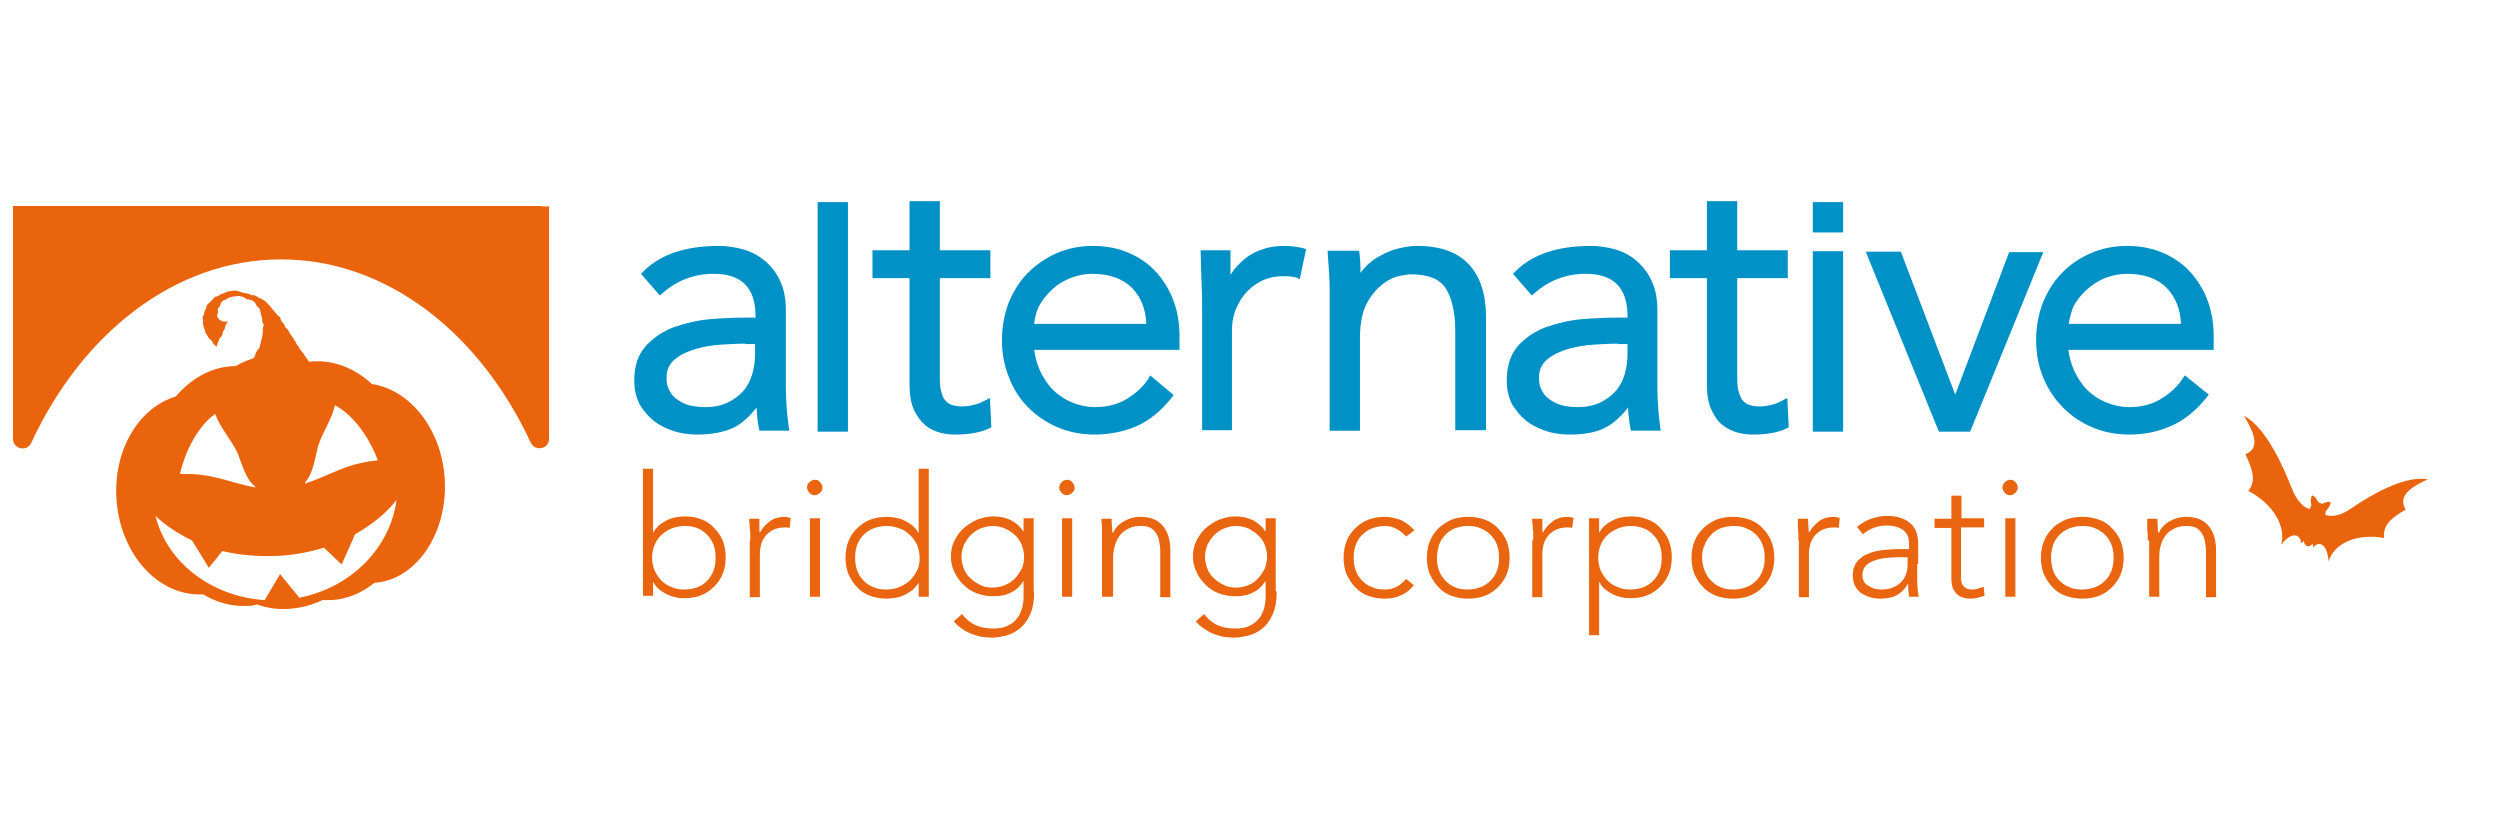 <?xml version="1.0" encoding="utf-8"?>
<!-- Generator: Adobe Illustrator 28.0.0, SVG Export Plug-In . SVG Version: 6.00 Build 0)  -->
<svg version="1.1" id="Layer_1" xmlns="http://www.w3.org/2000/svg" xmlns:xlink="http://www.w3.org/1999/xlink" x="0px" y="0px"
	 viewBox="0 0 519.5 169.4" style="enable-background:new 0 0 519.5 169.4;" xml:space="preserve">
<style type="text/css">
	.st0{fill:#E9640C;}
	.st1{fill:#0092C6;}
	.st2{fill:#E96510;}
</style>
<path class="st0" d="M504.5,99.6c-5.1-0.9-12.5,3.7-16,6.1c-2.3,1.6-4.1,1.7-5.3,1.3c0-0.4,0.1-0.7,0.1-0.8c0.7-0.7,1-1.4,1-1.8
	c-0.4-0.4-1.4,0.2-1.8,0.3c-0.1-0.1-0.2-0.1-0.4-0.2c-0.1,0-0.2-0.1-0.3-0.1c-0.2-0.2-0.8-1.6-1.4-1.4c-0.2,0.3-0.3,1.1-0.1,2.1
	c-0.1,0.1-0.2,0.4-0.4,0.7c-1.2-0.4-2.6-1.6-3.7-4.4c-1.6-4.1-5.2-12.5-9.9-15c1.9,3.2,3.6,6.7,0.3,8c1.3,2.8,2.4,5.4,0.6,7.6
	c5.5,2.9,7.9,7.8,6.8,11.2c2.2-2.8,4-2.3,4.2-0.3c0.2-0.2,0.4-0.4,0.5-0.5c0.1,0.6,0.4,0.9,0.7,1.1c0.4,0.1,0.8-0.1,1.2-0.5
	c0,0.2,0.1,0.4,0.1,0.8c1.1-1.5,2.9-0.9,3.2,2.9c0.9-3.5,5.5-6,11.5-4.9c-0.3-2.9,1.9-4.4,4.5-5.9
	C498.1,102.9,501.3,101.1,504.5,99.6z"/>
<g>
	<path class="st0" d="M92.4,99.3C91.7,89.1,85.2,81,77.3,79.8c-3.5-3.2-7.8-5-12.3-4.7c-0.3,0-0.5,0-0.8,0.1
		c-0.1-0.1-0.1-0.2-0.2-0.4c-0.1-0.2-0.3-0.3-0.4-0.5c-0.1-0.2-0.3-0.4-0.4-0.6c-0.1-0.2-0.2-0.4-0.4-0.5c-0.1-0.2-0.2-0.4-0.4-0.5
		c-0.1-0.2-0.2-0.4-0.3-0.6c-0.1-0.2-0.3-0.4-0.4-0.5c-0.1-0.2-0.2-0.4-0.3-0.6c-0.1-0.2-0.3-0.4-0.4-0.6c-0.1-0.2-0.3-0.4-0.4-0.6
		c-0.1-0.2-0.3-0.4-0.4-0.6C60,69,60,68.7,59.8,68.5c-0.1-0.2-0.4-0.3-0.5-0.5c-0.1-0.2-0.2-0.5-0.3-0.7c-0.2-0.2-0.4-0.4-0.5-0.6
		c-0.2-0.2-0.2-0.6-0.3-0.8c-0.2-0.2-0.5-0.3-0.6-0.5c-0.2-0.2-0.3-0.4-0.5-0.6c-0.2-0.2-0.4-0.4-0.5-0.6c-0.2-0.2-0.3-0.4-0.5-0.6
		c-0.2-0.2-0.3-0.4-0.5-0.5c-0.2-0.2-0.3-0.4-0.5-0.5c-0.2-0.2-0.4-0.3-0.6-0.4c-0.2-0.1-0.4-0.2-0.7-0.3c-0.2-0.1-0.4-0.3-0.6-0.4
		c-0.2-0.1-0.5-0.2-0.7-0.2c-0.1,0-0.1,0.1-0.2,0.1c0,0,0-0.2,0-0.2l-0.1,0.1c0,0,0,0,0,0c0,0,0,0,0,0c0,0,0,0-0.1,0
		c-0.1,0-0.1-0.1-0.2-0.2c-0.2-0.1-0.3,0-0.5-0.1c-0.3-0.1-0.6-0.1-1-0.2c-0.2,0-0.4-0.2-0.6-0.2c-0.2,0-0.4-0.2-0.7-0.2
		c-0.2,0-0.5,0-0.7,0c-0.2,0-0.5,0.1-0.7,0.1c-0.2,0-0.5,0.1-0.7,0.2c-0.2,0.1-0.4,0.2-0.7,0.3c-0.2,0.1-0.4,0.1-0.5,0.2
		c-0.2,0.1-0.3,0.2-0.5,0.3c-0.2,0.1-0.4,0.1-0.6,0.2c-0.1,0,0,0.1-0.1,0.1c0,0,0,0-0.1,0c0,0,0,0,0,0c0,0,0,0,0,0c0,0,0,0,0,0.1
		c0,0-0.1,0-0.1,0.1c-0.1,0-0.1,0-0.1,0.1c-0.2,0.2-0.4,0.4-0.6,0.6c-0.2,0.2-0.4,0.4-0.6,0.6c-0.2,0.2-0.2,0.5-0.3,0.8
		c-0.1,0.2-0.2,0.4-0.3,0.6c-0.1,0.2-0.1,0.4-0.1,0.6c-0.1,0.2-0.3,0.4-0.3,0.7c0,0.2,0.1,0.5,0.1,0.7c0,0.2-0.1,0.5,0,0.7
		c0,0.2,0.1,0.5,0.2,0.7c0.1,0.2,0.1,0.5,0.2,0.8c0.1,0.2,0.2,0.5,0.4,0.7c0.1,0.2,0.3,0.5,0.4,0.7c0.1,0.2,0.5,0.3,0.6,0.5
		c0.2,0.2,0.2,0.5,0.4,0.7c0.2,0.2,0.5,0.5,0.6,0.5c0.1,0,0.1-0.4,0.3-0.8c0.2-0.4,0.1-0.4,0.3-0.8c0.2-0.4,0.3-0.3,0.5-0.6
		c0.2-0.4,0.1-0.4,0.2-0.8c0.2-0.4,0.2-0.3,0.4-0.7c0.2-0.4,0-0.5,0.2-0.8c0.2-0.4,0.5-0.6,0.4-0.7c-0.1,0-0.7,0.1-1,0
		c-0.3-0.1-0.7-0.3-0.9-0.6c-0.1-0.2-0.3-0.4-0.3-0.6c0-0.2,0.2-0.4,0.2-0.7c0-0.3-0.1-0.6,0-0.8c0.1-0.2,0.4-0.4,0.5-0.6
		c0,0-0.1-0.1-0.1-0.2c0,0,0.2,0,0.2,0c0,0,0,0,0,0c0,0-0.1-0.1-0.1-0.1s0.2,0,0.2,0c0,0-0.2-0.1-0.2-0.1c0,0,0,0,0-0.1
		c0,0,0.1,0,0.1,0c0.1-0.1,0.2-0.3,0.3-0.4c0.2-0.2,0.5-0.2,0.8-0.4c0.3-0.2,0.5-0.4,0.8-0.4c0.3-0.1,0.6-0.2,0.9-0.2
		c0.3,0,0.6-0.1,0.9-0.1c0.3,0,0.6,0.2,0.9,0.2c0.3,0.1,0.5,0.3,0.8,0.5c0.1,0.1,0.3,0,0.5,0c0.1,0,0.1,0.2,0.2,0.2c0,0,0,0,0.1,0
		c0,0,0,0,0,0c0,0,0,0,0-0.1c0,0,0,0,0,0c0,0,0.1,0,0.1,0c0.2,0.2,0.5,0.3,0.7,0.5c0.2,0.2,0.3,0.6,0.5,0.8c0.2,0.3,0.5,0.4,0.6,0.7
		c0.1,0.3,0.1,0.6,0.2,0.9c0.1,0.2,0.1,0.5,0.2,0.7c0.1,0.3,0.1,0.5,0.1,0.8c0,0.3,0.2,0.5,0.3,0.8c0,0.3-0.2,0.5-0.2,0.8
		c0,0.3,0.1,0.5,0,0.8c0,0.3-0.1,0.5-0.1,0.8c-0.1,0.3-0.1,0.5-0.2,0.8c-0.1,0.3-0.1,0.5-0.2,0.8c-0.1,0.3-0.1,0.5-0.2,0.8
		c-0.1,0.2-0.4,0.4-0.5,0.6c-0.1,0.2-0.2,0.4-0.3,0.6c-0.1,0.2-0.1,0.5-0.2,0.7c-0.1,0.1-0.3,0.2-0.4,0.3c-1.2,0.4-2.4,0.9-3.6,1.6
		c-0.3,0-0.6,0-0.8,0c-4.5,0.3-8.5,2.7-11.6,6.3c-7.7,2.3-13,11.2-12.3,21.4c0.8,11.5,8.8,20.2,18,19.7c2.8,1.7,6,2.6,9.3,2.4
		c0.7,0,1.3-0.1,1.9-0.3c2.2,0.8,4.5,1.1,6.9,0.9h0c2.4-0.2,4.6-0.8,6.7-1.8c0.6,0,1.3,0,1.9,0c3.3-0.2,6.3-1.5,8.9-3.6
		C86.4,120.6,93.2,110.8,92.4,99.3z M63.4,100.2c1.7-1.7,2.1-5.3,2.7-7.5c0.9-2.9,2.9-5.6,3.5-8.5c4.2,2.3,7.2,7,8.9,11.4l-0.3,0.1
		c-6.6,0.7-9.6,3.1-14.8,4.8L63.4,100.2z M44.7,86c1,2.8,3.3,5.3,4.6,8c0.9,2.1,1.7,5.5,3.6,7l0.2,0.3c-5.5-1-8.8-3-15.4-2.8
		l-0.3-0.1C38.5,93.9,40.9,88.8,44.7,86z M62.2,124.2l-4-4.9l-3.2,5.4c-11-0.7-20.3-7.8-22.7-17.5c2.1,2,4.7,3.7,7.6,5.1l3.5,5.7
		l2.8-3.5c3.7,0.9,7.7,1.2,11.8,1c3.3-0.2,6.4-0.8,9.3-1.7l3.7,3.5l2.8-6.3c3.4-1.9,6.4-4.3,8.6-7.1C81.1,113.8,73,122.1,62.2,124.2
		z"/>
	<g>
		<g>
			<path class="st1" d="M459.5,69.8c0-2.5-0.4-4.8-1.2-7c-0.8-2.2-1.9-4.1-3.4-5.7c-1.5-1.6-3.3-2.9-5.5-3.9c-2.2-1-4.6-1.5-7.4-1.5
				c-2.6,0-5,0.5-7.2,1.4c-2.2,0.9-4.2,2.3-5.8,4c-1.7,1.7-3,3.7-3.9,6c-0.9,2.3-1.4,4.9-1.4,7.6c0,2.7,0.5,5.3,1.4,7.6
				c1,2.3,2.3,4.3,3.9,6c1.7,1.7,3.6,3,5.9,4c2.3,1,4.8,1.4,7.5,1.4c3,0,5.8-0.6,8.4-1.8c2.6-1.2,5-3.1,7.2-5.9l-4-3.3
				c-1,1.6-2.6,3.1-4.5,4.4c-2,1.3-4.4,1.9-7.1,1.9c-1.8,0-3.5-0.3-5.1-1c-1.6-0.7-2.9-1.6-4.1-2.7c-1.2-1.2-2.1-2.5-2.9-4.1
				c-0.7-1.6-1.2-3.3-1.3-5.1h30.3V69.8z M429.3,67.9c0-1.5,0.4-2.9,1.1-4.3c0.7-1.4,1.6-2.6,2.8-3.7c1.2-1.1,2.5-1.9,4.1-2.6
				c1.6-0.6,3.2-1,4.8-1c3.7,0,6.6,1.1,8.7,3.2c2.1,2.1,3.1,4.9,3.1,8.4H429.3z"/>
			<path class="st1" d="M442.5,90.3c-2.8,0-5.4-0.5-7.7-1.5c-2.4-1-4.4-2.4-6.1-4.1c-1.7-1.7-3.1-3.8-4.1-6.2c-1-2.4-1.5-5-1.5-7.8
				c0-2.8,0.5-5.4,1.4-7.8c1-2.4,2.3-4.5,4-6.2c1.7-1.8,3.7-3.1,6-4.1c2.3-1,4.8-1.5,7.5-1.5c2.8,0,5.3,0.5,7.6,1.5
				c2.3,1,4.2,2.4,5.7,4.1c1.5,1.7,2.7,3.7,3.5,5.9c0.8,2.2,1.2,4.7,1.2,7.2v2.9h-30.2c0.2,1.5,0.6,2.9,1.2,4.3
				c0.7,1.5,1.6,2.9,2.7,4c1.1,1.1,2.5,2,3.9,2.6c1.5,0.6,3.1,1,4.8,1c2.6,0,4.9-0.6,6.8-1.8c1.9-1.2,3.4-2.6,4.4-4.2l0.4-0.6
				L459,82l-0.4,0.5c-2.2,2.8-4.7,4.8-7.4,6C448.5,89.7,445.6,90.3,442.5,90.3z M442.1,52.3c-2.5,0-4.8,0.5-7,1.4
				c-2.1,0.9-4,2.2-5.6,3.8c-1.6,1.6-2.9,3.6-3.8,5.8c-0.9,2.2-1.3,4.7-1.3,7.4c0,2.7,0.5,5.1,1.4,7.4c0.9,2.2,2.2,4.2,3.8,5.8
				c1.6,1.6,3.5,2.9,5.7,3.9c2.2,0.9,4.7,1.4,7.3,1.4c2.9,0,5.6-0.6,8.2-1.7c2.4-1.1,4.6-2.8,6.6-5.3l-3-2.5c-1.1,1.5-2.5,2.8-4.4,4
				c-2.1,1.3-4.6,2-7.4,2c-1.9,0-3.7-0.4-5.3-1.1c-1.6-0.7-3-1.6-4.3-2.9c-1.2-1.2-2.2-2.7-3-4.3c-0.8-1.7-1.2-3.5-1.4-5.3l-0.1-0.6
				h30.4v-1.7c0-2.4-0.4-4.7-1.1-6.8c-0.7-2.1-1.8-4-3.3-5.5c-1.4-1.5-3.2-2.8-5.3-3.8C447.1,52.8,444.7,52.3,442.1,52.3z
				 M454.5,68.5h-25.7v-0.6c0-1.6,0.4-3.1,1.1-4.6c0.7-1.4,1.7-2.8,2.9-3.9c1.2-1.1,2.6-2,4.3-2.7c1.6-0.7,3.3-1,5-1
				c3.9,0,7,1.1,9.1,3.4c2.2,2.3,3.3,5.2,3.3,8.8V68.5z M429.9,67.3h23.3c-0.1-3-1.1-5.5-2.9-7.4c-1.9-2-4.7-3-8.3-3
				c-1.6,0-3.1,0.3-4.6,0.9c-1.5,0.6-2.8,1.5-3.9,2.5c-1.1,1-2,2.2-2.7,3.5C430.4,65,430,66.2,429.9,67.3z"/>
		</g>
		<g>
			<polygon class="st1" points="423.7,53 417.9,53 406.3,83.4 406.2,83.4 394.5,53 388.5,53 403.2,89.2 409,89.2 			"/>
			<path class="st1" d="M409.4,89.7h-6.5l-15.2-37.4h7.3L406.3,82l11.2-29.6h7.1L409.4,89.7z M403.6,88.6h4.9l14.3-35h-4.5L406.7,84
				h-1l-11.7-30.5h-4.8L403.6,88.6z"/>
		</g>
		<g>
			<path class="st1" d="M371,52.6h-10.5V42.4h-5.1v10.2h-7.7v4.6h7.7v22.8c0,2,0.3,3.6,0.9,4.9c0.6,1.2,1.3,2.2,2.2,2.9
				c0.9,0.7,1.9,1.2,2.9,1.5c1.1,0.3,2.1,0.4,3.1,0.4c2.7,0,5-0.4,6.9-1.3l-0.2-4.7c-0.8,0.4-1.6,0.8-2.6,1
				c-0.9,0.3-1.8,0.4-2.7,0.4c-0.8,0-1.5-0.1-2.1-0.3c-0.7-0.2-1.2-0.5-1.7-1c-0.5-0.5-0.8-1.1-1.1-2c-0.3-0.9-0.4-1.9-0.4-3.3V57.3
				H371V52.6z"/>
			<path class="st1" d="M364.3,90.3c-1,0-2.1-0.1-3.2-0.4c-1.1-0.3-2.2-0.8-3.2-1.6c-1-0.8-1.7-1.9-2.3-3.2c-0.6-1.3-0.9-3-0.9-5.1
				V57.8H347V52h7.7V41.8h6.3V52h10.5v5.8h-10.5v20.8c0,1.3,0.1,2.3,0.4,3.1c0.2,0.7,0.5,1.3,0.9,1.7c0.4,0.4,0.9,0.7,1.4,0.8
				c1.3,0.4,3,0.3,4.5-0.1c0.9-0.2,1.7-0.6,2.4-1l0.8-0.4l0.3,6.1l-0.4,0.2C369.5,89.9,367.1,90.3,364.3,90.3z M348.2,56.7h7.7v23.4
				c0,1.9,0.3,3.5,0.8,4.6c0.5,1.1,1.2,2.1,2,2.7c0.8,0.7,1.7,1.1,2.7,1.4c1,0.2,2,0.4,2.9,0.4c2.4,0,4.5-0.4,6.3-1.1l-0.2-3.4
				c-0.6,0.3-1.2,0.5-1.9,0.7c-1.8,0.5-3.6,0.5-5.2,0.1c-0.7-0.2-1.4-0.6-1.9-1.1c-0.5-0.5-0.9-1.3-1.2-2.2
				c-0.3-0.9-0.4-2.1-0.4-3.5V56.7h10.5v-3.5h-10.5V43h-3.9v10.2h-7.7V56.7z"/>
		</g>
		<g>
			<path class="st1" d="M344.2,85.1c-0.1-1.5-0.2-3-0.2-4.4V64.5c0-2.2-0.4-4.1-1.1-5.7c-0.7-1.6-1.7-2.9-2.9-4
				c-1.2-1.1-2.6-1.8-4.2-2.4c-1.6-0.5-3.3-0.8-5.1-0.8c-6.8,0-12,1.8-15.4,5.3l3.1,3.6c3.2-2.8,6.9-4.3,11.1-4.3
				c6.2,0,9.3,3.1,9.3,9.4v0.9h-2.6c-2.2,0-4.6,0.1-7.2,0.3c-2.6,0.2-5.1,0.7-7.4,1.5c-2.3,0.8-4.2,2.1-5.7,3.8
				c-1.5,1.7-2.3,4-2.3,6.9c0,1.8,0.3,3.3,1.1,4.6c0.7,1.3,1.6,2.4,2.8,3.3c1.2,0.9,2.5,1.6,4,2c1.5,0.4,3.1,0.7,4.7,0.7
				c2.9,0,5.4-0.5,7.5-1.6c2-1.1,3.8-2.8,5.3-5.2h0.2c0,1,0,2,0.1,3c0.1,1,0.2,2,0.3,2.9h5C344.5,87.8,344.3,86.6,344.2,85.1
				 M338.9,73.4c0,1.6-0.2,3.1-0.7,4.5c-0.4,1.4-1.1,2.7-2.1,3.7c-0.9,1.1-2.1,1.9-3.5,2.5c-1.4,0.6-3,0.9-4.9,0.9
				c-1,0-2.1-0.1-3.1-0.3c-1-0.2-1.9-0.6-2.8-1.2c-0.8-0.5-1.5-1.2-2-2.1c-0.5-0.9-0.7-1.9-0.7-3.1c0-1.8,0.6-3.2,1.9-4.2
				c1.3-1,2.8-1.8,4.6-2.3c1.8-0.5,3.6-0.8,5.6-0.9c1.9-0.1,3.6-0.2,4.9-0.2h2.6V73.4z"/>
			<path class="st1" d="M326.2,90.3c-1.6,0-3.3-0.2-4.8-0.7c-1.6-0.5-3-1.2-4.2-2.1c-1.2-1-2.2-2.2-3-3.5c-0.7-1.4-1.1-3-1.1-4.9
				c0-3.1,0.8-5.5,2.4-7.3c1.6-1.7,3.6-3.1,6-3.9c2.3-0.8,4.9-1.4,7.5-1.6c2.6-0.2,5.1-0.3,7.2-0.3h2v-0.3c0-5.9-2.9-8.8-8.7-8.8
				c-4.1,0-7.7,1.4-10.7,4.1l-0.5,0.4l-3.9-4.5l0.4-0.4c3.5-3.6,8.8-5.4,15.8-5.4c1.8,0,3.6,0.3,5.3,0.8c1.7,0.5,3.2,1.4,4.4,2.5
				c1.2,1.1,2.3,2.5,3,4.2c0.8,1.7,1.1,3.7,1.1,6v16.2c0,1.4,0.1,2.8,0.2,4.3c0.1,1.5,0.3,2.8,0.4,3.7l0.1,0.7h-6.2l-0.1-0.5
				c-0.2-0.9-0.3-1.9-0.4-2.9c0-0.5-0.1-0.9-0.1-1.4c-1.4,1.8-2.9,3.2-4.6,4.1C331.9,89.8,329.3,90.3,326.2,90.3z M336.3,67.2
				c-2.1,0-4.5,0.1-7.1,0.3c-2.5,0.2-5,0.7-7.2,1.5c-2.2,0.8-4.1,2-5.5,3.6c-1.4,1.6-2.1,3.7-2.1,6.5c0,1.7,0.3,3.1,1,4.3
				c0.6,1.2,1.5,2.3,2.6,3.1c1.1,0.8,2.4,1.5,3.8,1.9c1.4,0.4,3,0.6,4.5,0.6c2.8,0,5.3-0.5,7.2-1.5c1.9-1,3.7-2.7,5.1-5l0.2-0.3h1.1
				v0.6c0,0.9,0,1.9,0.1,3c0.1,0.8,0.1,1.6,0.3,2.3h3.8c-0.1-0.9-0.2-1.9-0.3-3.1l0,0c-0.1-1.5-0.2-3-0.2-4.4V64.5
				c0-2.1-0.3-4-1-5.5c-0.7-1.5-1.6-2.8-2.7-3.8c-1.1-1-2.5-1.8-4-2.2c-1.6-0.5-3.2-0.7-4.9-0.7c-6.4,0-11.3,1.6-14.6,4.7l2.4,2.8
				c3.2-2.7,6.9-4,11-4c6.6,0,9.9,3.3,9.9,9.9v1.5H336.3z M327.9,85.7c-1.1,0-2.1-0.1-3.2-0.4c-1.1-0.2-2.1-0.7-3-1.2
				c-0.9-0.6-1.6-1.4-2.2-2.3c-0.5-1-0.8-2.1-0.8-3.4c0-2,0.7-3.6,2.1-4.7c1.3-1.1,2.9-1.9,4.8-2.4c1.8-0.5,3.7-0.8,5.7-1
				c1.9-0.1,3.5-0.2,4.9-0.2h3.2v3.2c0,1.6-0.2,3.2-0.7,4.7c-0.5,1.5-1.2,2.8-2.2,3.9c-1,1.1-2.2,2-3.7,2.7
				C331.5,85.4,329.8,85.7,327.9,85.7z M336.2,71.4c-1.3,0-2.9,0.1-4.8,0.2c-1.9,0.1-3.7,0.4-5.5,0.9c-1.7,0.5-3.2,1.2-4.4,2.2
				c-1.1,0.9-1.7,2.2-1.7,3.8c0,1.1,0.2,2,0.7,2.8c0.4,0.8,1,1.4,1.8,1.9c0.8,0.5,1.6,0.9,2.6,1.1c1,0.2,1.9,0.3,2.9,0.3
				c1.8,0,3.3-0.3,4.6-0.9c1.3-0.6,2.4-1.4,3.3-2.4c0.9-1,1.5-2.2,1.9-3.5c0.4-1.4,0.6-2.8,0.6-4.3v-2H336.2z"/>
		</g>
		<g>
			<path class="st1" d="M276.6,52.6c0.1,1.3,0.2,2.8,0.3,4.3c0.1,1.5,0.1,2.7,0.1,3.7v28.2h5.1V70.2c0-3.3,0.5-5.9,1.6-7.7
				c1-1.8,2.2-3.2,3.5-4.2c1.3-0.9,2.6-1.5,3.8-1.7c1.2-0.2,1.9-0.3,2.2-0.3c3.8,0,6.4,1.1,7.8,3.2c1.4,2.1,2.1,5.2,2.1,9.2v20h5.1
				v-23c0-4.5-1.1-8-3.3-10.5c-2.2-2.4-5.7-3.7-10.3-3.7c-1.2,0-2.4,0.2-3.6,0.5c-1.2,0.3-2.4,0.8-3.5,1.4c-1.1,0.6-2.1,1.3-3,2.1
				c-0.9,0.8-1.6,1.7-2.2,2.7h-0.2c0-1,0-1.9,0-2.9c0-1-0.1-1.9-0.2-2.9H276.6z"/>
			<path class="st1" d="M308.7,89.4h-6.3V68.8c0-3.9-0.7-6.9-2-8.9c-1.3-2-3.7-2.9-7.3-2.9c-0.1,0-0.5,0-2.1,0.3
				c-1.1,0.2-2.3,0.7-3.5,1.6c-1.2,0.9-2.4,2.2-3.4,4c-1,1.8-1.5,4.3-1.5,7.4v19.2h-6.3V60.6c0-1,0-2.3-0.1-3.7
				c-0.1-1.5-0.2-2.9-0.3-4.2l0-0.6h6.5l0.1,0.5c0.1,1,0.2,2,0.2,2.9c0,0.4,0,0.8,0,1.2c0.4-0.5,0.8-1,1.3-1.5
				c0.9-0.9,1.9-1.6,3.1-2.2c1.1-0.6,2.3-1.1,3.6-1.4c1.3-0.3,2.5-0.5,3.8-0.5c4.8,0,8.4,1.3,10.8,3.9c2.3,2.5,3.5,6.2,3.5,10.9
				V89.4z M303.6,88.2h3.9V65.8c0-4.4-1.1-7.8-3.2-10.1c-2.1-2.3-5.4-3.5-9.9-3.5c-1.1,0-2.3,0.2-3.5,0.5c-1.1,0.3-2.3,0.8-3.3,1.3
				c-1.1,0.6-2,1.3-2.8,2c-0.9,0.8-1.5,1.7-2.1,2.6l-0.2,0.3h-1.1v-0.6c0-1,0-1.9,0-2.9c0-0.8-0.1-1.5-0.1-2.3h-4.1
				c0.1,1.2,0.2,2.4,0.2,3.6c0.1,1.4,0.1,2.7,0.1,3.7v27.6h3.9v-18c0-3.4,0.5-6.1,1.6-8c1.1-1.9,2.3-3.4,3.7-4.4
				c1.4-1,2.8-1.6,4-1.8c1.6-0.3,2.1-0.3,2.3-0.3c4,0,6.8,1.2,8.3,3.5c1.5,2.2,2.2,5.4,2.2,9.6V88.2z"/>
		</g>
		<g>
			<path class="st1" d="M250.4,88.8h5.1V68.4c0-1.2,0.2-2.5,0.7-3.9c0.4-1.3,1.1-2.6,2.1-3.8c0.9-1.2,2.1-2.1,3.5-2.9
				c1.4-0.7,3.1-1.1,5.1-1.1c1.3,0,2.3,0.1,3,0.4l1-5c-1.1-0.3-2.4-0.5-3.8-0.5c-1.6,0-3,0.2-4.3,0.7c-1.3,0.4-2.4,1-3.3,1.7
				c-1,0.7-1.8,1.5-2.4,2.4c-0.7,0.9-1.2,1.8-1.6,2.8h-0.2v-6.7h-5c0.1,2.6,0.1,4.8,0.2,6.4c0.1,1.7,0.1,3.3,0.1,4.9V88.8z"/>
			<path class="st1" d="M256.1,89.4h-6.3V63.9c0-1.5,0-3-0.1-4.9c-0.1-1.6-0.1-3.7-0.2-6.4l0-0.6h6.2v5.1c0.2-0.3,0.4-0.6,0.6-0.9
				c0.7-0.9,1.6-1.8,2.6-2.6c1-0.8,2.2-1.4,3.5-1.8c1.3-0.5,2.9-0.7,4.5-0.7c1.5,0,2.8,0.2,4,0.5l0.5,0.2l-1.3,6.2l-0.7-0.3
				c-0.6-0.2-1.5-0.3-2.7-0.3c-1.9,0-3.5,0.4-4.8,1.1c-1.3,0.7-2.4,1.6-3.3,2.7c-0.9,1.1-1.5,2.3-2,3.6c-0.4,1.3-0.6,2.5-0.6,3.7
				V89.4z M251,88.2h3.9V68.4c0-1.3,0.2-2.7,0.7-4c0.5-1.4,1.2-2.7,2.2-3.9c1-1.2,2.2-2.2,3.7-3c1.5-0.8,3.3-1.2,5.3-1.2
				c1,0,1.8,0.1,2.5,0.2l0.8-3.8c-0.9-0.2-1.9-0.3-3.1-0.3c-1.5,0-2.9,0.2-4.1,0.6c-1.2,0.4-2.3,1-3.2,1.7c-0.9,0.7-1.7,1.5-2.3,2.3
				c-0.6,0.8-1.1,1.7-1.5,2.7l-0.1,0.4h-1.2v-6.7h-3.9c0.1,2.4,0.1,4.3,0.2,5.8c0.1,1.8,0.1,3.4,0.1,4.9V88.2z"/>
		</g>
		<g>
			<path class="st1" d="M244.4,69.8c0-2.5-0.4-4.8-1.2-7c-0.8-2.2-1.9-4.1-3.4-5.7c-1.5-1.6-3.3-2.9-5.5-3.9c-2.2-1-4.6-1.5-7.4-1.5
				c-2.6,0-5,0.5-7.2,1.4c-2.2,0.9-4.2,2.3-5.8,4c-1.7,1.7-3,3.7-3.9,6c-0.9,2.3-1.4,4.9-1.4,7.6c0,2.7,0.5,5.3,1.4,7.6
				c1,2.3,2.3,4.3,3.9,6c1.7,1.7,3.6,3,5.9,4c2.3,1,4.8,1.4,7.5,1.4c3,0,5.8-0.6,8.4-1.8c2.6-1.2,5-3.1,7.2-5.9l-4-3.3
				c-1,1.6-2.6,3.1-4.5,4.4c-2,1.3-4.4,1.9-7.1,1.9c-1.8,0-3.5-0.3-5-1c-1.6-0.7-2.9-1.6-4.1-2.7c-1.2-1.2-2.1-2.5-2.9-4.1
				c-0.7-1.6-1.2-3.3-1.3-5.1h30.3V69.8z M214.3,67.9c0-1.5,0.3-2.9,1-4.3c0.7-1.4,1.6-2.6,2.8-3.7c1.2-1.1,2.5-1.9,4.1-2.6
				c1.6-0.6,3.2-1,4.8-1c3.7,0,6.6,1.1,8.7,3.2c2.1,2.1,3.1,4.9,3.1,8.4H214.3z"/>
			<path class="st1" d="M227.5,90.3c-2.8,0-5.3-0.5-7.7-1.5c-2.4-1-4.4-2.4-6.1-4.1c-1.7-1.7-3.1-3.8-4-6.2c-1-2.4-1.5-5-1.5-7.8
				c0-2.8,0.5-5.4,1.4-7.8c1-2.4,2.3-4.5,4-6.2c1.7-1.7,3.7-3.1,6-4.1c2.3-1,4.8-1.5,7.5-1.5c2.8,0,5.3,0.5,7.6,1.5
				c2.3,1,4.2,2.4,5.7,4.1c1.5,1.7,2.7,3.7,3.5,5.9c0.8,2.2,1.2,4.6,1.2,7.2v2.9h-30.2c0.2,1.5,0.6,2.9,1.2,4.3
				c0.7,1.5,1.6,2.9,2.7,4c1.1,1.1,2.5,2,3.9,2.6c1.5,0.6,3.1,1,4.8,1c2.6,0,4.9-0.6,6.8-1.8c1.9-1.2,3.4-2.6,4.4-4.2L239,78
				l4.9,4.1l-0.4,0.5c-2.2,2.8-4.7,4.8-7.4,6C233.5,89.7,230.5,90.3,227.5,90.3z M227,52.3c-2.5,0-4.9,0.5-7,1.4
				c-2.1,0.9-4,2.2-5.6,3.8c-1.6,1.6-2.9,3.6-3.8,5.8c-0.9,2.2-1.4,4.7-1.4,7.4c0,2.6,0.5,5.1,1.4,7.4c0.9,2.2,2.2,4.2,3.8,5.8
				c1.6,1.6,3.5,2.9,5.8,3.9c2.2,0.9,4.7,1.4,7.3,1.4c2.9,0,5.7-0.6,8.2-1.7c2.4-1.1,4.6-2.8,6.6-5.3l-3-2.5c-1.1,1.5-2.5,2.8-4.4,4
				c-2.1,1.3-4.6,2-7.4,2c-1.9,0-3.7-0.4-5.3-1.1c-1.6-0.7-3.1-1.7-4.3-2.9c-1.2-1.2-2.2-2.7-3-4.3c-0.7-1.6-1.2-3.4-1.4-5.3
				l-0.1-0.6h30.4v-1.7c0-2.4-0.4-4.7-1.1-6.8c-0.7-2.1-1.8-4-3.3-5.5c-1.4-1.5-3.2-2.8-5.3-3.8C232,52.8,229.6,52.3,227,52.3z
				 M239.4,68.5h-25.7v-0.6c0-1.6,0.4-3.1,1.1-4.6c0.7-1.4,1.7-2.8,2.9-3.9c1.2-1.1,2.6-2,4.3-2.7c1.6-0.7,3.3-1,5-1
				c3.9,0,6.9,1.1,9.1,3.4c2.2,2.3,3.3,5.2,3.3,8.8V68.5z M214.9,67.3h23.3c-0.1-3-1.1-5.5-2.9-7.4c-2-2-4.7-3-8.3-3
				c-1.6,0-3.1,0.3-4.6,0.9c-1.5,0.6-2.8,1.4-3.9,2.5c-1.1,1-2,2.2-2.7,3.5C215.3,65,215,66.1,214.9,67.3z"/>
		</g>
		<g>
			<path class="st1" d="M205.1,52.6h-10.5V42.4h-5.1v10.2h-7.7v4.6h7.7v22.8c0,2,0.3,3.6,0.9,4.9c0.6,1.2,1.3,2.2,2.2,2.9
				c0.9,0.7,1.9,1.2,2.9,1.5c1.1,0.3,2.1,0.4,3.1,0.4c2.7,0,5-0.4,6.9-1.3l-0.2-4.7c-0.8,0.4-1.6,0.8-2.6,1
				c-0.9,0.3-1.8,0.4-2.7,0.4c-0.8,0-1.5-0.1-2.1-0.3c-0.6-0.2-1.2-0.5-1.7-1c-0.5-0.5-0.8-1.1-1.1-2c-0.3-0.9-0.4-1.9-0.4-3.3V57.3
				h10.5V52.6z"/>
			<path class="st1" d="M198.5,90.3c-1,0-2.1-0.1-3.2-0.4c-1.1-0.3-2.2-0.8-3.1-1.6c-0.9-0.8-1.7-1.8-2.3-3.2
				c-0.6-1.3-0.9-3.1-0.9-5.1V57.8h-7.7V52h7.7V41.8h6.3V52h10.5v5.8h-10.5v20.8c0,1.3,0.1,2.3,0.4,3.1c0.2,0.8,0.5,1.3,0.9,1.7
				c0.4,0.4,0.9,0.7,1.4,0.8c1.3,0.4,3,0.3,4.5-0.1c0.9-0.2,1.7-0.6,2.4-1l0.8-0.4l0.3,6.1l-0.4,0.2
				C203.7,89.9,201.3,90.3,198.5,90.3z M182.4,56.7h7.7v23.4c0,1.9,0.3,3.5,0.8,4.6c0.5,1.1,1.2,2.1,2,2.7c0.8,0.7,1.7,1.1,2.7,1.4
				c1,0.2,2,0.4,2.9,0.4c2.4,0,4.6-0.4,6.3-1.1l-0.2-3.4c-0.6,0.3-1.2,0.5-1.9,0.7c-1.8,0.5-3.6,0.5-5.2,0.1
				c-0.7-0.2-1.4-0.6-1.9-1.1c-0.5-0.5-0.9-1.3-1.2-2.2c-0.3-0.9-0.4-2-0.4-3.5V56.7h10.5v-3.5H194V43h-3.9v10.2h-7.7V56.7z"/>
		</g>
		<g>
			<rect x="170.5" y="42.6" class="st1" width="5.1" height="46.5"/>
			<path class="st1" d="M176.2,89.7h-6.3V42h6.3V89.7z M171,88.5h3.9V43.2H171V88.5z"/>
		</g>
		<g>
			<path class="st1" d="M162.8,85.1c-0.1-1.5-0.2-3-0.2-4.4V64.5c0-2.2-0.4-4.1-1.1-5.7c-0.7-1.6-1.7-2.9-2.9-4
				c-1.2-1.1-2.6-1.8-4.2-2.4c-1.6-0.5-3.3-0.8-5.1-0.8c-6.8,0-12,1.8-15.4,5.3l3.1,3.6c3.2-2.8,6.9-4.3,11.1-4.3
				c6.2,0,9.3,3.1,9.3,9.4v0.9H155c-2.2,0-4.6,0.1-7.2,0.3c-2.6,0.2-5.1,0.7-7.4,1.5c-2.3,0.8-4.2,2.1-5.7,3.8
				c-1.5,1.7-2.3,4-2.3,6.9c0,1.8,0.4,3.3,1.1,4.6c0.7,1.3,1.6,2.4,2.8,3.3c1.2,0.9,2.5,1.6,4,2c1.5,0.4,3.1,0.7,4.7,0.7
				c3,0,5.4-0.5,7.5-1.6c2-1.1,3.8-2.8,5.3-5.2h0.2c0,1,0,2,0.1,3c0.1,1,0.2,2,0.4,2.9h5C163.1,87.8,163,86.6,162.8,85.1
				 M157.5,73.4c0,1.6-0.2,3.1-0.7,4.5c-0.4,1.4-1.1,2.7-2.1,3.7c-0.9,1.1-2.1,1.9-3.5,2.5c-1.4,0.6-3,0.9-4.9,0.9
				c-1,0-2.1-0.1-3.1-0.3c-1-0.2-1.9-0.6-2.8-1.2c-0.8-0.5-1.5-1.2-2-2.1c-0.5-0.9-0.7-1.9-0.7-3.1c0-1.8,0.6-3.2,1.9-4.2
				c1.3-1,2.8-1.8,4.6-2.3c1.8-0.5,3.6-0.8,5.6-0.9c1.9-0.1,3.6-0.2,4.9-0.2h2.6V73.4z"/>
			<path class="st1" d="M144.9,90.3c-1.6,0-3.3-0.2-4.8-0.7c-1.6-0.5-3-1.2-4.2-2.1c-1.2-1-2.2-2.1-3-3.5c-0.7-1.4-1.1-3-1.1-4.9
				c0-3.1,0.8-5.5,2.5-7.3c1.6-1.7,3.6-3.1,6-3.9c2.3-0.8,4.9-1.4,7.5-1.6c2.6-0.2,5.1-0.3,7.2-0.3h2v-0.3c0-5.9-2.9-8.8-8.7-8.8
				c-4.1,0-7.7,1.4-10.7,4.1l-0.5,0.4l-3.9-4.5l0.4-0.4c3.5-3.6,8.8-5.4,15.8-5.4c1.8,0,3.6,0.3,5.3,0.8c1.7,0.5,3.2,1.4,4.5,2.5
				c1.2,1.1,2.3,2.5,3,4.2c0.8,1.7,1.1,3.7,1.1,6v16.2c0,1.3,0.1,2.7,0.2,4.3l0,0c0.1,1.4,0.3,2.6,0.4,3.7l0.1,0.7h-6.2l-0.1-0.5
				c-0.2-0.9-0.3-1.8-0.4-2.9c0-0.5-0.1-1-0.1-1.4c-1.4,1.8-2.9,3.2-4.6,4.1C150.5,89.8,147.9,90.3,144.9,90.3z M155,67.2
				c-2.1,0-4.5,0.1-7.1,0.3c-2.5,0.2-5,0.7-7.2,1.5c-2.2,0.8-4.1,2-5.5,3.6c-1.4,1.6-2.1,3.8-2.1,6.5c0,1.6,0.3,3.1,1,4.3
				c0.7,1.2,1.5,2.3,2.6,3.1c1.1,0.8,2.4,1.5,3.8,1.9c1.5,0.4,3,0.6,4.5,0.6c2.8,0,5.3-0.5,7.2-1.5c1.9-1,3.6-2.7,5.1-5l0.2-0.3h1.1
				v0.6c0,0.9,0,1.9,0.1,3c0.1,0.8,0.2,1.6,0.3,2.3h3.8c-0.1-0.9-0.2-2-0.3-3.1l0,0c-0.1-1.6-0.2-3.1-0.2-4.4V64.5
				c0-2.1-0.3-4-1-5.5c-0.7-1.5-1.6-2.8-2.7-3.8c-1.1-1-2.5-1.8-4-2.2c-1.6-0.5-3.2-0.7-4.9-0.7c-6.4,0-11.3,1.6-14.6,4.7l2.4,2.8
				c3.2-2.7,6.9-4,11.1-4c6.6,0,9.9,3.3,9.9,9.9v1.5H155z M146.5,85.7c-1.1,0-2.1-0.1-3.2-0.4c-1.1-0.2-2.1-0.7-3-1.2
				c-0.9-0.6-1.6-1.4-2.2-2.3c-0.6-0.9-0.8-2-0.8-3.4c0-2,0.7-3.6,2.1-4.7c1.3-1.1,3-1.9,4.8-2.4c1.8-0.5,3.7-0.8,5.7-1
				c1.9-0.1,3.5-0.2,4.9-0.2h3.2v3.2c0,1.6-0.2,3.2-0.7,4.7c-0.5,1.5-1.2,2.8-2.2,3.9c-1,1.1-2.2,2-3.7,2.7
				C150.1,85.4,148.4,85.7,146.5,85.7z M154.9,71.4c-1.3,0-3,0.1-4.8,0.2c-1.9,0.1-3.7,0.4-5.5,0.9c-1.7,0.5-3.2,1.2-4.4,2.2
				c-1.1,0.9-1.7,2.2-1.7,3.8c0,1.1,0.2,2,0.7,2.8c0.4,0.8,1,1.4,1.8,1.9c0.8,0.5,1.6,0.9,2.6,1.1c1,0.2,2,0.3,2.9,0.3
				c1.8,0,3.3-0.3,4.6-0.9c1.3-0.6,2.4-1.4,3.3-2.4c0.9-1,1.5-2.2,1.9-3.5c0.4-1.4,0.6-2.8,0.6-4.3v-2H154.9z"/>
		</g>
		<g>
			<g>
				<rect x="377.2" y="42.6" class="st1" width="5.1" height="5.1"/>
				<path class="st1" d="M383,48.3h-6.3V42h6.3V48.3z M377.8,47.1h3.9v-3.9h-3.9V47.1z"/>
			</g>
			<g>
				<rect x="377.2" y="52.8" class="st1" width="5.1" height="36.3"/>
				<path class="st1" d="M383,89.7h-6.3V52.2h6.3V89.7z M377.8,88.5h3.9V53.4h-3.9V88.5z"/>
			</g>
		</g>
		<g>
			<path class="st2" d="M133.6,97.4h2.1v13.2h0.1c0.3-0.6,0.7-1,1.2-1.5c0.5-0.4,1-0.7,1.6-1c0.6-0.3,1.2-0.5,1.8-0.6
				c0.6-0.1,1.3-0.2,1.9-0.2c1.2,0,2.4,0.2,3.4,0.6c1.1,0.4,2,1,2.7,1.8c0.8,0.8,1.4,1.7,1.8,2.7c0.4,1,0.6,2.2,0.6,3.4
				c0,1.2-0.2,2.4-0.6,3.4c-0.4,1-1,1.9-1.8,2.7c-0.8,0.8-1.7,1.4-2.7,1.8c-1,0.4-2.2,0.6-3.4,0.6c-0.6,0-1.2,0-1.9-0.2
				c-0.6-0.1-1.2-0.3-1.8-0.6c-0.6-0.3-1.1-0.6-1.6-1c-0.5-0.4-0.9-0.9-1.2-1.5h-0.1v2.8h-2.1V97.4z M135.5,115.9
				c0,0.9,0.2,1.8,0.5,2.6c0.4,0.8,0.8,1.5,1.4,2.1c0.6,0.6,1.3,1.1,2.2,1.4c0.8,0.4,1.7,0.5,2.7,0.5c1,0,1.9-0.2,2.7-0.5
				c0.8-0.3,1.5-0.8,2-1.4c0.6-0.6,1-1.3,1.3-2.1c0.3-0.8,0.4-1.7,0.4-2.6c0-0.9-0.1-1.8-0.4-2.6c-0.3-0.8-0.7-1.5-1.3-2.1
				c-0.6-0.6-1.2-1.1-2-1.4c-0.8-0.4-1.7-0.5-2.7-0.5c-1,0-1.9,0.2-2.7,0.5c-0.8,0.3-1.5,0.8-2.2,1.4c-0.6,0.6-1.1,1.3-1.4,2.1
				C135.7,114.1,135.5,114.9,135.5,115.9"/>
		</g>
		<g>
			<path class="st2" d="M155.9,112.3c0-0.3,0-0.7,0-1.1c0-0.4,0-0.9-0.1-1.3c0-0.4,0-0.9-0.1-1.2c0-0.4,0-0.7,0-0.9h2.1
				c0,0.6,0,1.2,0,1.8c0,0.6,0,0.9,0.1,1.1c0.5-1,1.2-1.7,2.1-2.4c0.8-0.6,1.9-0.9,3.1-0.9c0.2,0,0.4,0,0.6,0.1
				c0.2,0,0.4,0.1,0.6,0.1l-0.2,2.1c-0.3-0.1-0.6-0.1-0.8-0.1c-0.9,0-1.7,0.1-2.4,0.4c-0.7,0.3-1.2,0.7-1.7,1.2
				c-0.4,0.5-0.8,1.1-1,1.8c-0.2,0.7-0.3,1.4-0.3,2.2v8.9h-2.1V112.3z"/>
		</g>
		<g>
			<path class="st2" d="M167.7,101.3c0-0.4,0.1-0.8,0.5-1.1c0.3-0.3,0.7-0.5,1.1-0.5c0.5,0,0.8,0.1,1.1,0.5c0.3,0.3,0.5,0.7,0.5,1.1
				c0,0.4-0.1,0.8-0.5,1.1c-0.3,0.3-0.7,0.5-1.1,0.5c-0.4,0-0.8-0.1-1.1-0.5C167.9,102.1,167.7,101.7,167.7,101.3 M168.3,107.7h2.1
				V124h-2.1V107.7z"/>
		</g>
		<g>
			<path class="st2" d="M190.9,121.1L190.9,121.1c-0.4,0.6-0.8,1.1-1.3,1.5c-0.5,0.4-1,0.7-1.6,1c-0.6,0.3-1.2,0.5-1.8,0.6
				c-0.6,0.1-1.3,0.2-1.9,0.2c-1.3,0-2.4-0.2-3.5-0.6c-1.1-0.4-2-1-2.7-1.8c-0.8-0.8-1.3-1.7-1.8-2.7c-0.4-1-0.6-2.2-0.6-3.4
				c0-1.2,0.2-2.4,0.6-3.4c0.4-1,1-2,1.8-2.7c0.8-0.8,1.7-1.4,2.7-1.8c1.1-0.4,2.2-0.6,3.5-0.6c0.6,0,1.2,0.1,1.9,0.2
				c0.6,0.1,1.2,0.3,1.8,0.6c0.6,0.3,1.1,0.6,1.6,1c0.5,0.4,0.9,0.9,1.2,1.5h0.1V97.4h2.1V124h-2.1V121.1z M191.1,115.9
				c0-0.9-0.2-1.8-0.5-2.6c-0.4-0.8-0.8-1.5-1.5-2.1c-0.6-0.6-1.3-1.1-2.2-1.4c-0.8-0.3-1.7-0.5-2.7-0.5c-1,0-1.9,0.2-2.7,0.5
				c-0.8,0.3-1.5,0.8-2.1,1.4c-0.6,0.6-1,1.3-1.3,2.1c-0.3,0.8-0.4,1.7-0.4,2.6c0,0.9,0.1,1.8,0.4,2.6c0.3,0.8,0.7,1.5,1.3,2.1
				c0.6,0.6,1.2,1.1,2.1,1.4c0.8,0.4,1.7,0.5,2.7,0.5c1,0,1.9-0.2,2.7-0.5c0.8-0.4,1.6-0.8,2.2-1.4c0.6-0.6,1.1-1.3,1.5-2.1
				C191,117.6,191.1,116.8,191.1,115.9"/>
		</g>
		<g>
			<path class="st2" d="M214.9,122.9c0,2-0.3,3.7-0.9,4.9c-0.6,1.3-1.3,2.2-2.2,2.9c-0.9,0.7-1.8,1.1-2.8,1.4
				c-1,0.2-1.9,0.4-2.8,0.4c-0.8,0-1.6-0.1-2.4-0.2c-0.8-0.2-1.5-0.4-2.2-0.7c-0.7-0.3-1.4-0.7-1.9-1.1c-0.6-0.4-1.1-0.9-1.5-1.4
				l1.7-1.5c0.8,1,1.7,1.8,2.8,2.3c1.1,0.5,2.3,0.7,3.6,0.7c1.1,0,2-0.1,2.7-0.4c0.7-0.3,1.4-0.7,1.8-1.1c0.5-0.5,0.9-1,1.1-1.5
				c0.3-0.6,0.5-1.1,0.6-1.7c0.1-0.5,0.2-1.1,0.2-1.6c0-0.5,0-0.9,0-1.2v-2.3h-0.1c-0.6,1-1.4,1.8-2.5,2.3c-1,0.6-2.3,0.8-3.7,0.8
				c-1.2,0-2.3-0.2-3.4-0.6c-1.1-0.4-2-1-2.8-1.8c-0.8-0.8-1.4-1.6-1.9-2.7c-0.5-1-0.7-2.1-0.7-3.2c0-1.1,0.2-2.2,0.7-3.2
				c0.5-1,1.1-1.9,1.9-2.6c0.8-0.7,1.7-1.3,2.8-1.8c1.1-0.4,2.2-0.7,3.4-0.7c1.4,0,2.7,0.3,3.7,0.8c1.1,0.6,1.9,1.3,2.5,2.3h0.1
				v-2.7h2.1V122.9z M212.8,115.7c0-0.9-0.2-1.7-0.5-2.5c-0.3-0.8-0.8-1.5-1.4-2c-0.6-0.6-1.3-1-2.1-1.4c-0.8-0.3-1.6-0.5-2.5-0.5
				c-0.9,0-1.7,0.2-2.5,0.5c-0.8,0.3-1.5,0.8-2.1,1.4c-0.6,0.6-1,1.3-1.4,2c-0.3,0.8-0.5,1.6-0.5,2.5c0,0.9,0.2,1.7,0.5,2.5
				c0.3,0.8,0.8,1.5,1.4,2c0.6,0.6,1.3,1,2.1,1.4c0.8,0.4,1.6,0.5,2.5,0.5c0.9,0,1.7-0.2,2.5-0.5c0.8-0.3,1.5-0.8,2.1-1.4
				c0.6-0.6,1-1.3,1.4-2C212.7,117.4,212.8,116.5,212.8,115.7"/>
		</g>
		<g>
			<path class="st2" d="M220.1,101.3c0-0.4,0.2-0.8,0.5-1.1c0.3-0.3,0.7-0.5,1.1-0.5c0.4,0,0.8,0.1,1.1,0.5c0.3,0.3,0.5,0.7,0.5,1.1
				c0,0.4-0.1,0.8-0.5,1.1c-0.3,0.3-0.7,0.5-1.1,0.5c-0.4,0-0.8-0.1-1.1-0.5C220.3,102.1,220.1,101.7,220.1,101.3 M220.7,107.7h2.1
				V124h-2.1V107.7z"/>
		</g>
		<g>
			<path class="st2" d="M229,112.3c0-0.3,0-0.7,0-1.1c0-0.4,0-0.9,0-1.3c0-0.4,0-0.9-0.1-1.2c0-0.4,0-0.7,0-0.9h2.1
				c0,0.6,0,1.2,0.1,1.8c0,0.6,0,0.9,0.1,1.1h0.1c0.4-0.9,1.1-1.7,2.1-2.3c1-0.6,2.2-1,3.5-1c1.3,0,2.3,0.2,3.1,0.6
				c0.8,0.4,1.4,0.9,1.9,1.6c0.5,0.7,0.8,1.4,1,2.2c0.2,0.8,0.3,1.7,0.3,2.6v9.7h-2.1v-9.6c0-0.7-0.1-1.3-0.2-1.9
				c-0.1-0.6-0.3-1.2-0.6-1.7c-0.3-0.5-0.7-0.9-1.2-1.2c-0.5-0.3-1.2-0.4-2.1-0.4c-0.8,0-1.5,0.1-2.2,0.4c-0.7,0.3-1.3,0.7-1.8,1.2
				c-0.5,0.6-0.9,1.2-1.2,2.1c-0.3,0.8-0.5,1.8-0.5,2.9v8.1H229V112.3z"/>
		</g>
		<g>
			<path class="st2" d="M265.3,122.9c0,2-0.3,3.7-0.9,4.9c-0.6,1.3-1.3,2.2-2.2,2.9c-0.9,0.7-1.8,1.1-2.9,1.4
				c-1,0.2-1.9,0.4-2.8,0.4c-0.8,0-1.6-0.1-2.4-0.2c-0.8-0.2-1.5-0.4-2.2-0.7c-0.7-0.3-1.3-0.7-1.9-1.1c-0.6-0.4-1.1-0.9-1.5-1.4
				l1.7-1.5c0.8,1,1.7,1.8,2.8,2.3c1.1,0.5,2.3,0.7,3.6,0.7c1.1,0,2-0.1,2.7-0.4c0.7-0.3,1.4-0.7,1.8-1.1c0.5-0.5,0.9-1,1.1-1.5
				c0.3-0.6,0.5-1.1,0.6-1.7c0.1-0.5,0.2-1.1,0.2-1.6c0-0.5,0-0.9,0-1.2v-2.3h-0.1c-0.6,1-1.4,1.8-2.5,2.3c-1.1,0.6-2.3,0.8-3.7,0.8
				c-1.2,0-2.3-0.2-3.4-0.6c-1.1-0.4-2-1-2.8-1.8c-0.8-0.8-1.4-1.6-1.9-2.7c-0.5-1-0.7-2.1-0.7-3.2c0-1.1,0.2-2.2,0.7-3.2
				c0.5-1,1.1-1.9,1.9-2.6c0.8-0.7,1.7-1.3,2.8-1.8c1.1-0.4,2.2-0.7,3.4-0.7c1.4,0,2.6,0.3,3.7,0.8c1,0.6,1.9,1.3,2.5,2.3h0.1v-2.7
				h2.1V122.9z M263.3,115.7c0-0.9-0.2-1.7-0.5-2.5c-0.3-0.8-0.8-1.5-1.4-2c-0.6-0.6-1.3-1-2-1.4c-0.8-0.3-1.6-0.5-2.5-0.5
				c-0.9,0-1.7,0.2-2.5,0.5c-0.8,0.3-1.5,0.8-2.1,1.4c-0.6,0.6-1,1.3-1.4,2c-0.3,0.8-0.5,1.6-0.5,2.5c0,0.9,0.2,1.7,0.5,2.5
				c0.3,0.8,0.8,1.5,1.4,2c0.6,0.6,1.3,1,2.1,1.4c0.8,0.4,1.6,0.5,2.5,0.5c0.9,0,1.7-0.2,2.5-0.5c0.8-0.3,1.5-0.8,2-1.4
				c0.6-0.6,1-1.3,1.4-2C263.1,117.4,263.3,116.5,263.3,115.7"/>
		</g>
		<g>
			<path class="st2" d="M293.8,121.6c-0.8,1-1.7,1.7-2.7,2.1c-1,0.5-2.1,0.7-3.3,0.7c-1.2,0-2.4-0.2-3.5-0.6c-1.1-0.4-2-1-2.7-1.8
				c-0.8-0.8-1.3-1.7-1.8-2.7c-0.4-1-0.6-2.2-0.6-3.4c0-1.2,0.2-2.4,0.6-3.4c0.4-1.1,1-1.9,1.8-2.7c0.8-0.8,1.7-1.4,2.7-1.8
				c1.1-0.4,2.2-0.6,3.5-0.6c1.2,0,2.3,0.3,3.4,0.7c1,0.5,1.9,1.2,2.7,2.1l-1.7,1.3c-0.6-0.7-1.3-1.2-2-1.6
				c-0.7-0.4-1.5-0.6-2.4-0.6c-1,0-1.9,0.2-2.7,0.5c-0.8,0.3-1.5,0.8-2.1,1.4c-0.6,0.6-1,1.3-1.3,2.1c-0.3,0.8-0.4,1.7-0.4,2.6
				c0,0.9,0.1,1.8,0.4,2.6c0.3,0.8,0.7,1.5,1.3,2.1c0.6,0.6,1.2,1.1,2.1,1.4c0.8,0.4,1.7,0.5,2.7,0.5c0.9,0,1.7-0.2,2.5-0.6
				c0.7-0.4,1.4-1,1.9-1.6L293.8,121.6z"/>
		</g>
		<g>
			<path class="st2" d="M296.5,115.9c0-1.2,0.2-2.4,0.6-3.4c0.4-1,1-1.9,1.8-2.7c0.8-0.8,1.7-1.3,2.7-1.8c1.1-0.4,2.2-0.6,3.5-0.6
				c1.3,0,2.4,0.2,3.5,0.6c1,0.4,2,1,2.7,1.8c0.8,0.8,1.4,1.7,1.8,2.7c0.4,1,0.6,2.2,0.6,3.4c0,1.2-0.2,2.4-0.6,3.4
				c-0.4,1-1,1.9-1.8,2.7c-0.8,0.8-1.7,1.4-2.7,1.8c-1.1,0.4-2.2,0.6-3.5,0.6c-1.3,0-2.4-0.2-3.5-0.6c-1.1-0.4-2-1-2.7-1.8
				c-0.8-0.8-1.3-1.7-1.8-2.7C296.7,118.3,296.5,117.1,296.5,115.9 M298.6,115.9c0,0.9,0.1,1.8,0.4,2.6c0.3,0.8,0.7,1.5,1.3,2.1
				c0.6,0.6,1.2,1.1,2,1.4c0.8,0.4,1.7,0.5,2.7,0.5c1,0,1.9-0.2,2.7-0.5c0.8-0.3,1.5-0.8,2.1-1.4c0.6-0.6,1-1.3,1.3-2.1
				c0.3-0.8,0.4-1.7,0.4-2.6c0-0.9-0.1-1.8-0.4-2.6c-0.3-0.8-0.7-1.5-1.3-2.1c-0.6-0.6-1.3-1.1-2.1-1.4c-0.8-0.4-1.7-0.5-2.7-0.5
				c-1,0-1.9,0.2-2.7,0.5c-0.8,0.3-1.5,0.8-2,1.4c-0.6,0.6-1,1.3-1.3,2.1C298.8,114.1,298.6,114.9,298.6,115.9"/>
		</g>
		<g>
			<path class="st2" d="M318.6,112.3c0-0.3,0-0.7,0-1.1c0-0.4,0-0.9-0.1-1.3c0-0.4,0-0.9-0.1-1.2c0-0.4,0-0.7,0-0.9h2.1
				c0,0.6,0,1.2,0,1.8c0,0.6,0,0.9,0.1,1.1c0.5-1,1.2-1.7,2.1-2.4c0.8-0.6,1.9-0.9,3.1-0.9c0.2,0,0.4,0,0.6,0.1
				c0.2,0,0.4,0.1,0.6,0.1l-0.3,2.1c-0.3-0.1-0.6-0.1-0.8-0.1c-0.9,0-1.7,0.1-2.4,0.4c-0.7,0.3-1.2,0.7-1.7,1.2
				c-0.4,0.5-0.8,1.1-1,1.8c-0.2,0.7-0.3,1.4-0.3,2.2v8.9h-2.1V112.3z"/>
		</g>
		<g>
			<path class="st2" d="M330.2,107.7h2.1v2.9h0.1c0.3-0.6,0.7-1.1,1.2-1.5c0.5-0.4,1-0.7,1.6-1c0.6-0.3,1.2-0.5,1.8-0.6
				c0.6-0.1,1.3-0.2,1.9-0.2c1.2,0,2.4,0.2,3.4,0.6c1.1,0.4,2,1,2.7,1.8c0.8,0.8,1.4,1.7,1.8,2.7c0.4,1,0.6,2.2,0.6,3.4
				c0,1.2-0.2,2.4-0.6,3.4c-0.4,1-1,1.9-1.8,2.7c-0.8,0.8-1.7,1.4-2.7,1.8c-1,0.4-2.2,0.6-3.4,0.6c-0.6,0-1.2,0-1.9-0.2
				c-0.6-0.1-1.2-0.3-1.8-0.6c-0.6-0.3-1.1-0.6-1.6-1c-0.5-0.4-0.9-0.9-1.2-1.5h-0.1V132h-2.1V107.7z M332.1,115.9
				c0,0.9,0.2,1.8,0.5,2.6c0.4,0.8,0.8,1.5,1.4,2.1c0.6,0.6,1.3,1.1,2.2,1.4c0.8,0.4,1.7,0.5,2.7,0.5c1,0,1.9-0.2,2.7-0.5
				c0.8-0.4,1.5-0.8,2-1.4c0.6-0.6,1-1.3,1.3-2.1c0.3-0.8,0.4-1.7,0.4-2.6c0-0.9-0.1-1.8-0.4-2.6c-0.3-0.8-0.7-1.5-1.3-2.1
				c-0.6-0.6-1.2-1.1-2-1.4c-0.8-0.3-1.7-0.5-2.7-0.5c-1,0-1.9,0.2-2.7,0.5c-0.8,0.4-1.6,0.8-2.2,1.4c-0.6,0.6-1.1,1.3-1.4,2.1
				C332.3,114.1,332.1,114.9,332.1,115.9"/>
		</g>
		<g>
			<path class="st2" d="M351.5,115.9c0-1.2,0.2-2.4,0.6-3.4c0.4-1,1-1.9,1.8-2.7c0.8-0.8,1.7-1.3,2.7-1.8c1.1-0.4,2.2-0.6,3.5-0.6
				c1.3,0,2.4,0.2,3.5,0.6c1.1,0.4,2,1,2.7,1.8c0.8,0.8,1.4,1.7,1.8,2.7c0.4,1,0.6,2.2,0.6,3.4c0,1.2-0.2,2.4-0.6,3.4
				c-0.4,1-1,1.9-1.8,2.7c-0.8,0.8-1.7,1.4-2.7,1.8c-1,0.4-2.2,0.6-3.5,0.6c-1.2,0-2.4-0.2-3.5-0.6c-1-0.4-2-1-2.7-1.8
				c-0.8-0.8-1.3-1.7-1.8-2.7C351.7,118.3,351.5,117.1,351.5,115.9 M353.7,115.9c0,0.9,0.2,1.8,0.5,2.6c0.3,0.8,0.7,1.5,1.3,2.1
				c0.6,0.6,1.2,1.1,2,1.4c0.8,0.4,1.7,0.5,2.7,0.5c1,0,1.9-0.2,2.7-0.5c0.8-0.3,1.5-0.8,2.1-1.4c0.6-0.6,1-1.3,1.3-2.1
				c0.3-0.8,0.4-1.7,0.4-2.6c0-0.9-0.1-1.8-0.4-2.6c-0.3-0.8-0.7-1.5-1.3-2.1c-0.6-0.6-1.3-1.1-2.1-1.4c-0.8-0.4-1.7-0.5-2.7-0.5
				c-1,0-1.9,0.2-2.7,0.5c-0.8,0.3-1.5,0.8-2,1.4c-0.6,0.6-1,1.3-1.3,2.1C353.8,114.1,353.7,114.9,353.7,115.9"/>
		</g>
		<g>
			<path class="st2" d="M373.7,112.3c0-0.3,0-0.7,0-1.1c0-0.4,0-0.9-0.1-1.3c0-0.4,0-0.9,0-1.2c0-0.4,0-0.7,0-0.9h2.1
				c0,0.6,0.1,1.2,0.1,1.8c0,0.6,0.1,0.9,0.1,1.1c0.6-1,1.2-1.7,2.1-2.4c0.8-0.6,1.9-0.9,3.1-0.9c0.2,0,0.4,0,0.6,0.1
				c0.2,0,0.4,0.1,0.6,0.1l-0.2,2.1c-0.3-0.1-0.6-0.1-0.8-0.1c-0.9,0-1.7,0.1-2.4,0.4c-0.7,0.3-1.2,0.7-1.7,1.2
				c-0.4,0.5-0.8,1.1-1,1.8c-0.2,0.7-0.3,1.4-0.3,2.2v8.9h-2.1V112.3z"/>
		</g>
		<g>
			<path class="st2" d="M398.4,117.2c0,0.8,0,1.5,0,2.1c0,0.6,0,1.2,0,1.8c0,0.5,0.1,1,0.1,1.5c0.1,0.5,0.1,0.9,0.2,1.4h-2
				c-0.1-0.8-0.2-1.7-0.2-2.6h-0.1c-0.6,1.1-1.4,1.8-2.3,2.3c-0.9,0.5-2.1,0.7-3.4,0.7c-0.7,0-1.4-0.1-2.1-0.3
				c-0.7-0.2-1.3-0.5-1.8-0.8c-0.5-0.4-1-0.9-1.3-1.5c-0.3-0.6-0.5-1.4-0.5-2.2c0-1.2,0.3-2.2,1-3c0.6-0.7,1.4-1.3,2.4-1.6
				c0.9-0.4,1.9-0.6,3-0.7c1-0.1,2-0.2,2.8-0.2h2.5v-1c0-1.4-0.4-2.4-1.3-3c-0.9-0.6-2-0.9-3.3-0.9c-1.9,0-3.5,0.6-5,1.8l-1.2-1.5
				c0.8-0.7,1.8-1.3,2.9-1.7c1.2-0.4,2.3-0.6,3.3-0.6c2,0,3.6,0.5,4.7,1.4c1.2,0.9,1.8,2.4,1.8,4.5V117.2z M394.1,115.8
				c-0.9,0-1.8,0.1-2.6,0.2c-0.8,0.1-1.6,0.3-2.3,0.6c-0.7,0.3-1.2,0.6-1.6,1.1c-0.4,0.5-0.6,1.1-0.6,1.8c0,0.5,0.1,0.9,0.3,1.3
				c0.2,0.4,0.5,0.7,0.9,0.9c0.4,0.2,0.7,0.4,1.2,0.6c0.4,0.1,0.9,0.2,1.3,0.2c1.1,0,2.1-0.1,2.8-0.5c0.7-0.3,1.3-0.7,1.8-1.3
				c0.4-0.5,0.7-1.1,0.9-1.8c0.2-0.7,0.2-1.3,0.2-2v-1.1H394.1z"/>
		</g>
		<g>
			<path class="st2" d="M412.2,109.6h-4.7v10.6c0,0.7,0.2,1.3,0.6,1.7c0.4,0.4,0.9,0.6,1.7,0.6c0.4,0,0.8,0,1.2-0.2
				c0.4-0.1,0.8-0.2,1.2-0.4l0.2,1.9c-0.4,0.1-0.9,0.3-1.4,0.4c-0.5,0.1-1,0.2-1.4,0.2c-0.8,0-1.4-0.1-1.9-0.3
				c-0.5-0.2-1-0.5-1.3-0.9c-0.3-0.4-0.6-0.8-0.7-1.3c-0.1-0.5-0.2-1-0.2-1.6v-10.6h-3.5v-1.9h3.5V103h2.1v4.7h4.7V109.6z"/>
		</g>
		<g>
			<path class="st2" d="M416.1,101.3c0-0.4,0.2-0.8,0.5-1.1c0.3-0.3,0.7-0.5,1.1-0.5c0.4,0,0.8,0.1,1.1,0.5c0.3,0.3,0.5,0.7,0.5,1.1
				c0,0.4-0.2,0.8-0.5,1.1c-0.3,0.3-0.7,0.5-1.1,0.5c-0.5,0-0.8-0.1-1.1-0.5C416.3,102.1,416.1,101.7,416.1,101.3 M416.7,107.7h2.1
				V124h-2.1V107.7z"/>
		</g>
		<g>
			<path class="st2" d="M424.1,115.9c0-1.2,0.2-2.4,0.6-3.4c0.4-1,1-1.9,1.8-2.7c0.7-0.8,1.7-1.3,2.7-1.8c1.1-0.4,2.2-0.6,3.5-0.6
				c1.3,0,2.4,0.2,3.5,0.6c1.1,0.4,2,1,2.7,1.8c0.8,0.8,1.4,1.7,1.8,2.7c0.4,1,0.6,2.2,0.6,3.4c0,1.2-0.2,2.4-0.6,3.4
				c-0.4,1-1,1.9-1.8,2.7c-0.8,0.8-1.7,1.4-2.7,1.8c-1,0.4-2.2,0.6-3.5,0.6c-1.2,0-2.4-0.2-3.5-0.6c-1.1-0.4-2-1-2.7-1.8
				c-0.8-0.8-1.3-1.7-1.8-2.7C424.3,118.3,424.1,117.1,424.1,115.9 M426.2,115.9c0,0.9,0.2,1.8,0.4,2.6c0.3,0.8,0.7,1.5,1.3,2.1
				c0.6,0.6,1.3,1.1,2.1,1.4c0.8,0.4,1.7,0.5,2.7,0.5c1,0,1.9-0.2,2.7-0.5c0.8-0.3,1.5-0.8,2.1-1.4c0.6-0.6,1-1.3,1.3-2.1
				c0.3-0.8,0.4-1.7,0.4-2.6c0-0.9-0.1-1.8-0.4-2.6c-0.3-0.8-0.7-1.5-1.3-2.1c-0.6-0.6-1.3-1.1-2.1-1.4c-0.8-0.4-1.7-0.5-2.7-0.5
				c-1,0-1.9,0.2-2.7,0.5c-0.8,0.3-1.5,0.8-2.1,1.4c-0.6,0.6-1,1.3-1.3,2.1C426.4,114.1,426.2,114.9,426.2,115.9"/>
		</g>
		<g>
			<path class="st2" d="M446.3,112.3c0-0.3,0-0.7,0-1.1c0-0.4-0.1-0.9-0.1-1.3c0-0.4,0-0.9,0-1.2c0-0.4,0-0.7,0-0.9h2.1
				c0,0.6,0.1,1.2,0.1,1.8c0,0.6,0,0.9,0.1,1.1h0.1c0.4-0.9,1.1-1.7,2.1-2.3c1-0.6,2.2-1,3.5-1c1.3,0,2.3,0.2,3.1,0.6
				c0.8,0.4,1.4,0.9,1.9,1.6c0.5,0.7,0.8,1.4,1,2.2c0.2,0.8,0.3,1.7,0.3,2.6v9.7h-2.1v-9.6c0-0.7-0.1-1.3-0.2-1.9
				c-0.1-0.6-0.3-1.2-0.6-1.7c-0.3-0.5-0.7-0.9-1.2-1.2c-0.5-0.3-1.2-0.4-2.1-0.4c-0.8,0-1.5,0.1-2.2,0.4c-0.7,0.3-1.3,0.7-1.8,1.2
				c-0.5,0.6-0.9,1.2-1.2,2.1c-0.3,0.8-0.4,1.8-0.4,2.9v8.1h-2.1V112.3z"/>
		</g>
	</g>
	<path class="st0" d="M112.6,42.8H4.3H2.7v1.5v34.8v12.1c0,2.1,2.9,2.8,3.8,0.8c10.6-22.8,29.9-38.1,51.9-38.1
		c22,0,41.3,15.3,51.9,38.1c0.9,1.9,3.8,1.3,3.8-0.8V80.4v-36v-1.5H112.6z"/>
</g>
</svg>
